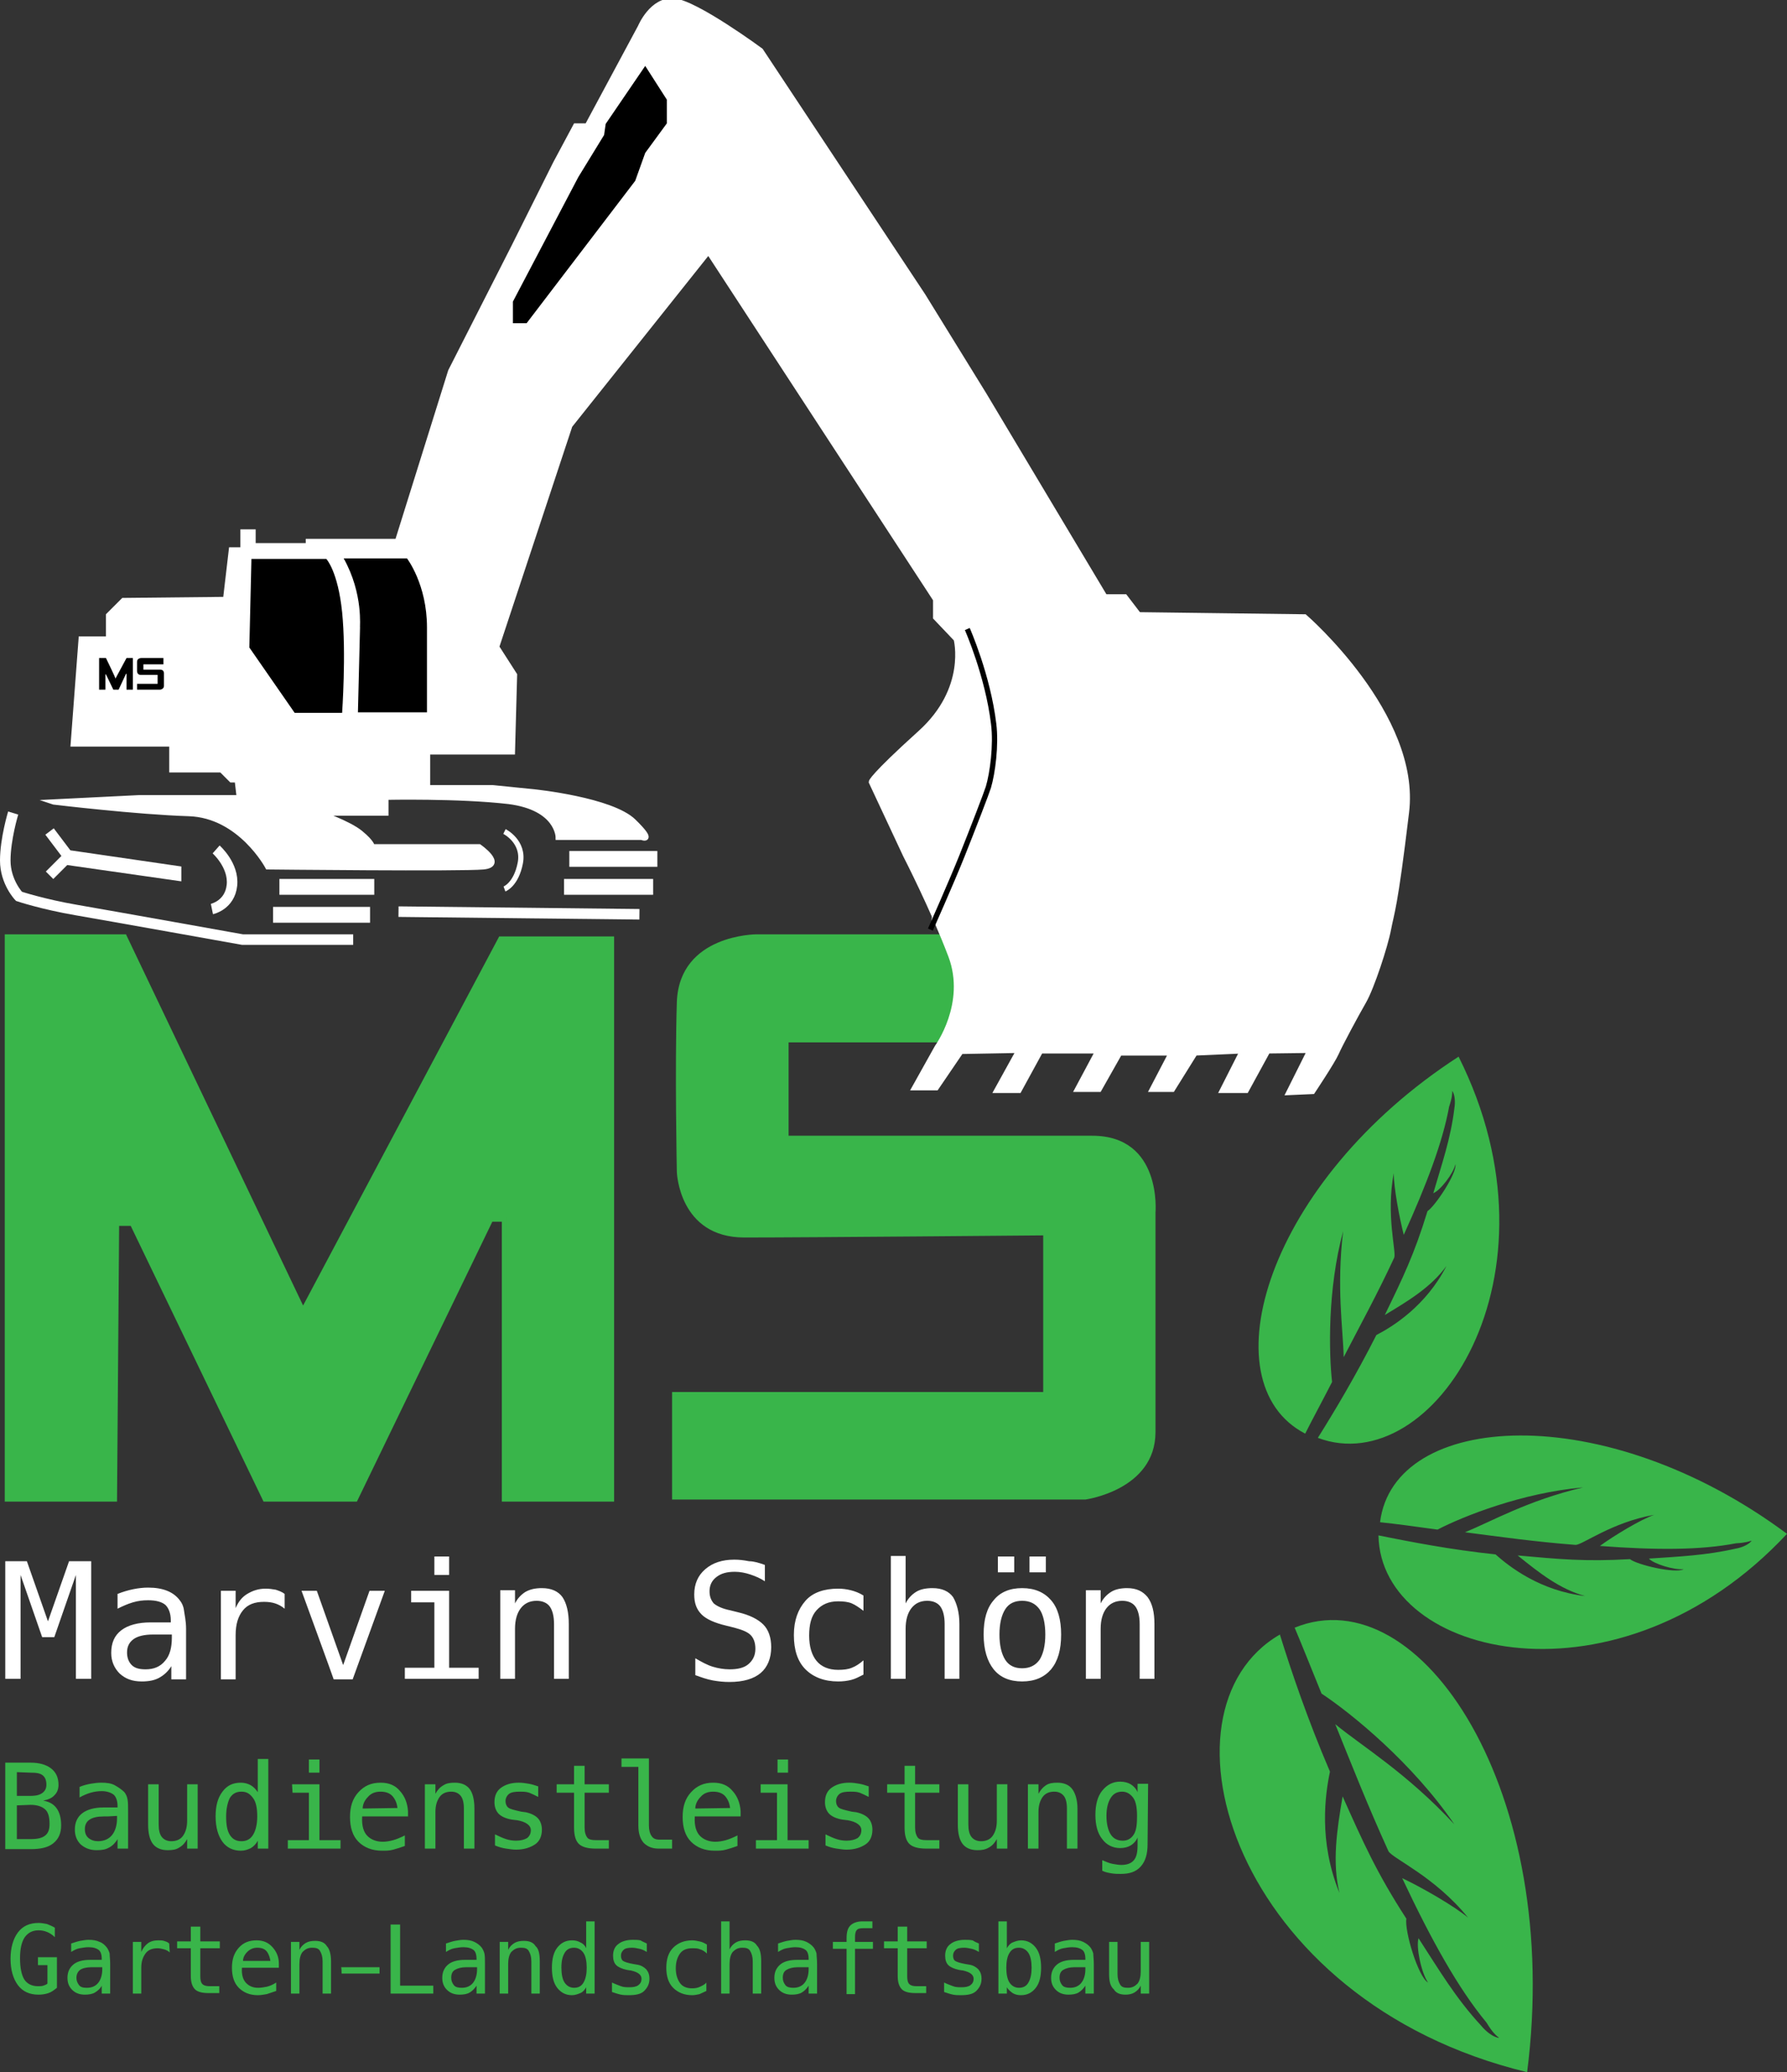 <svg enable-background="new 0 0 339 393" viewBox="0 0 339 393" xmlns="http://www.w3.org/2000/svg"><rect x="0" y="0" width="339" height="393" fill="#333333" stroke="none"/><path d="m339 290.9c-34.7-25.8-74.6-23.2-77.2-2.2 2.9.3 6.6.8 10.9 1.4 4.8-2.5 16.1-7 27.6-8-10.6 2.5-17.4 6.5-22.4 8.5 6.9.9 13.3 1.8 21 2.4 1.3 0 6.9-4.3 14.9-5.7-2.6.9-7.7 4-10.3 5.9 10.6.8 19.1.8 25.8-.5 1.9-.1 2.6-.4 3-.5-.5.7-1.8 1.3-3 1.5-5.7 1.3-10.7 1.5-16.5 1.9.9 1 4.8 2.2 6.6 2-1.5.9-8.8-.8-10.2-1.9-8.5.5-13.5 0-21.3-.7 4.1 3.3 8 6.4 12.8 7.7-8.5-1-14.3-5.5-17-7.9-8.6-.9-16.2-2.4-22.2-3.6.4 23.3 45.7 33.8 77.5-.3zm-49.3 102.1c6.8-52.9-20.1-94.1-44.1-84.3 1.4 3.3 3.1 7.6 5.1 12.5 5.6 3.7 17.2 13.1 25.2 24.8-9.1-9.8-17.5-14.8-22.6-19 3.2 7.9 6.1 15.3 10.1 24.1.8 1.4 8.8 4.8 15.1 12.6-2.6-2.2-8.9-5.8-12.5-7.5 5.6 11.9 10.7 21 16 27.4 1.2 2 1.9 2.5 2.4 2.9-1.1-.1-2.5-1.2-3.4-2.3-4.9-5.3-8-10.6-11.9-16.6-.5 1.6.5 6.5 1.8 8.4-1.9-1.1-4.5-9.9-4.1-12.1-5.7-8.8-8.2-14.5-12.1-23.2-1.1 6.4-2 12.5-.6 18.3-4-9.8-2.7-18.7-1.8-23-4.2-9.8-7.3-18.9-9.5-26-24.9 14.4-9 69.5 46.9 83zm-13-192.6c-36.3 23.5-47.8 61.8-29.1 71.5 1.3-2.6 3.1-5.9 5.1-9.8-.6-5.4-.9-17.5 2.1-28.6-1.3 10.8 0 18.6.1 23.9 3.2-6.2 6.3-11.8 9.6-18.9.4-1.2-1.6-8-.1-16 0 2.8 1.1 8.6 1.9 11.7 4.4-9.7 7.4-17.7 8.6-24.3.6-1.8.6-2.5.6-3 .5.7.6 2.1.4 3.3-.7 5.8-2.4 10.6-4 16.1 1.3-.5 3.8-3.7 4.2-5.5.3 1.7-3.8 7.9-5.3 8.9-2.5 8.2-4.7 12.7-8.1 19.7 4.5-2.7 8.8-5.3 11.7-9.3-3.9 7.6-10.2 11.5-13.3 13.1-3.9 7.7-7.9 14.4-11.1 19.5 21.8 8.2 47.6-30.6 26.7-72.3zm-275.7 133.9h4.8c1.7 0 3 .4 3.9 1.1s1.4 1.7 1.4 3.1c0 .7-.2 1.4-.7 1.9-.5.6-1.2.9-2.2 1.1 1.1.2 1.9.6 2.5 1.4s.9 1.9.9 3.3c0 1.5-.5 2.6-1.5 3.4s-2.4 1.1-4.3 1.1h-4.8zm2.2 1.8v4.5h2.6c1.1 0 1.8-.2 2.3-.6s.7-.9.7-1.5c0-.8-.2-1.4-.7-1.8s-1.2-.5-2.3-.5zm0 6.3v6.4h2.6c1.3 0 2.2-.2 2.8-.7s.8-1.2.8-2.2c0-1.4-.3-2.3-.9-2.8s-1.5-.8-2.7-.8zm21.1 1.2v7h-2v-1.8c-.4.7-1 1.3-1.6 1.6-.7.4-1.4.5-2.4.5-1.2 0-2.2-.4-3-1.1-.7-.7-1.1-1.6-1.1-2.8 0-1.4.5-2.4 1.4-3.1s2.3-1.1 4-1.1h2.7v-.3c0-1-.3-1.7-.7-2.1-.5-.4-1.3-.7-2.3-.7-.7 0-1.4.1-2.1.3s-1.4.5-2.1.9v-2c.7-.3 1.5-.5 2.1-.6s1.3-.2 2-.2c1 0 1.9.1 2.6.5s1.3.8 1.8 1.3c.3.4.5.8.6 1.4.1.5.1 1.3.1 2.3zm-3.9.9h-.7c-1.2 0-2.1.2-2.7.6s-.9 1-.9 1.8c0 .7.2 1.3.7 1.7s1.1.6 1.8.6c1.1 0 2-.4 2.6-1.1s1-1.8 1-3.2v-.5zm7.7 1.5v-7.6h2v7.6c0 1.1.2 1.9.6 2.4s1 .8 1.8.8c.9 0 1.7-.3 2.2-1s.8-1.6.8-2.9v-6.9h2v12.2h-2v-1.8c-.4.7-.8 1.2-1.5 1.6-.6.4-1.3.5-2.2.5-1.2 0-2.2-.4-2.8-1.2s-.9-2-.9-3.7zm20.8-6.1v-6.3h2v17h-2v-1.5c-.3.6-.8 1.1-1.3 1.4-.6.3-1.2.5-1.9.5-1.5 0-2.7-.6-3.5-1.7s-1.3-2.7-1.3-4.8c0-2 .4-3.5 1.3-4.7s2-1.7 3.5-1.7c.7 0 1.4.2 1.9.5s.9.7 1.3 1.3zm-6 4.6c0 1.6.2 2.7.7 3.5s1.2 1.2 2.2 1.2 1.7-.4 2.2-1.2.8-2 .8-3.5-.2-2.7-.8-3.5-1.2-1.2-2.2-1.2-1.7.4-2.2 1.2c-.4.8-.7 2-.7 3.5zm12.5-6.1h5.2v10.6h4v1.6h-10v-1.6h4v-9h-3.1zm3.2-4.7h2v2.5h-2zm18.8 9.8v1h-8.7v.1c-.1 1.7.3 2.9 1 3.6s1.7 1.1 2.9 1.1c.6 0 1.3-.1 2-.3s1.4-.5 2.2-.9v2c-.8.3-1.5.5-2.2.7s-1.4.2-2.1.2c-1.9 0-3.4-.6-4.5-1.7s-1.6-2.7-1.6-4.7.5-3.5 1.6-4.7 2.4-1.8 4.2-1.8c1.6 0 2.8.5 3.7 1.6.9 1 1.4 2.3 1.5 3.8zm-2-.6c-.1-.9-.4-1.6-.9-2.2s-1.3-.9-2.3-.9-1.8.3-2.4 1c-.6.6-1 1.4-1 2.2zm14.6.1v7.6h-2v-7.6c0-1.1-.2-1.9-.6-2.4s-1-.8-1.8-.8c-.9 0-1.7.3-2.2 1s-.8 1.6-.8 2.9v6.9h-2v-12.2h2v1.8c.4-.7.8-1.2 1.5-1.6.6-.4 1.3-.5 2.2-.5 1.2 0 2.2.4 2.8 1.2s.9 2.1.9 3.7zm12.1-4.2v2c-.6-.3-1.2-.6-1.7-.8-.6-.2-1.2-.2-1.8-.2-.9 0-1.6.1-2 .4s-.7.8-.7 1.4c0 .5.2 1 .5 1.2.3.3 1.2.5 2.5.8l.8.1c1 .2 1.8.6 2.3 1.1s.8 1.3.8 2.2c0 1.2-.4 2.2-1.3 2.8s-2.1 1-3.6 1c-.6 0-1.2-.1-1.9-.2s-1.4-.3-2.1-.6v-2.1c.8.4 1.5.7 2.1.9s1.3.3 1.9.3c.9 0 1.6-.2 2.1-.5.5-.4.7-.9.7-1.5 0-.9-.9-1.6-2.7-1.9h-.1l-.8-.1c-1.2-.2-2-.6-2.5-1.1s-.8-1.3-.8-2.2c0-1.2.4-2.1 1.2-2.7s1.9-1 3.4-1c.7 0 1.3.1 1.9.2s1.2.3 1.8.5zm8.8-3.9v3.5h4.6v1.6h-4.6v6.6c0 .9.2 1.5.5 1.9s.9.5 1.8.5h2.3v1.6h-2.5c-1.5 0-2.6-.3-3.2-.9s-.9-1.6-.9-3.1v-6.6h-3.3v-1.6h3.3v-3.5zm12.2 11.3c0 .9.2 1.6.5 2 .3.5.8.7 1.5.7h2.4v1.7h-2.6c-1.2 0-2.1-.4-2.8-1.1-.7-.8-1-1.9-1-3.3v-11.1h-3.2v-1.6h5.2zm17.4-2.7v1h-8.7v.1c-.1 1.7.3 2.9 1 3.6s1.7 1.1 2.9 1.1c.6 0 1.3-.1 2-.3s1.4-.5 2.2-.9v2c-.8.3-1.5.5-2.2.7s-1.4.2-2.1.2c-1.9 0-3.4-.6-4.5-1.7s-1.6-2.7-1.6-4.7.5-3.5 1.6-4.7 2.4-1.8 4.2-1.8c1.6 0 2.8.5 3.7 1.6.9 1 1.4 2.3 1.5 3.8zm-2-.6c-.1-.9-.4-1.6-.9-2.2s-1.3-.9-2.3-.9-1.8.3-2.4 1c-.6.6-1 1.4-1 2.2zm5.8-4.5h5.1v10.6h4v1.6h-10v-1.6h4v-9h-3.1zm3.2-4.7h2v2.5h-2zm17.3 5.1v2c-.6-.3-1.2-.6-1.7-.8-.6-.2-1.2-.2-1.8-.2-.9 0-1.6.1-2 .4s-.7.8-.7 1.4c0 .5.2 1 .5 1.2.3.3 1.2.5 2.5.8l.8.1c1 .2 1.8.6 2.3 1.1s.8 1.3.8 2.2c0 1.2-.4 2.2-1.3 2.8s-2.1 1-3.6 1c-.6 0-1.2-.1-1.9-.2s-1.4-.3-2.1-.6v-2.1c.8.4 1.5.7 2.1.9s1.3.3 1.9.3c.9 0 1.6-.2 2.1-.5.5-.4.7-.9.7-1.5 0-.9-.9-1.6-2.7-1.9h-.1l-.8-.1c-1.2-.2-2-.6-2.5-1.1s-.8-1.3-.8-2.2c0-1.2.4-2.1 1.2-2.7s1.9-1 3.4-1c.7 0 1.3.1 1.9.2s1.2.3 1.8.5zm8.8-3.9v3.5h4.6v1.6h-4.6v6.6c0 .9.2 1.5.5 1.9s.9.5 1.8.5h2.3v1.6h-2.5c-1.5 0-2.6-.3-3.2-.9s-.9-1.6-.9-3.1v-6.6h-3.3v-1.6h3.3v-3.5zm8.1 11.1v-7.6h2v7.6c0 1.1.2 1.9.6 2.4s1 .8 1.8.8c.9 0 1.7-.3 2.2-1s.8-1.6.8-2.9v-6.9h2v12.2h-2v-1.8c-.4.7-.8 1.2-1.5 1.6s-1.3.5-2.2.5c-1.2 0-2.2-.4-2.8-1.2s-.9-2-.9-3.7zm22.7-3v7.6h-2v-7.6c0-1.1-.2-1.9-.6-2.4s-1-.8-1.8-.8c-.9 0-1.7.3-2.2 1s-.8 1.6-.8 2.9v6.9h-2v-12.2h2v1.8c.4-.7.8-1.2 1.4-1.6s1.3-.5 2.2-.5c1.2 0 2.2.4 2.8 1.2s1 2.1 1 3.7zm13.3 6.8c0 1.8-.4 3.2-1.3 4.2s-2.1 1.4-3.8 1.4c-.5 0-1.1 0-1.7-.1s-1.2-.2-1.8-.5v-2c.7.3 1.4.6 2 .7s1.1.2 1.6.2c1.1 0 1.9-.3 2.4-.9s.7-1.5.7-2.8v-1.5c-.3.7-.8 1.2-1.3 1.5s-1.2.5-2 .5c-1.4 0-2.6-.6-3.4-1.7-.9-1.1-1.3-2.7-1.3-4.6s.4-3.5 1.3-4.6 2-1.7 3.4-1.7c.8 0 1.5.2 2 .5s1 .8 1.3 1.5v-1.6h2zm-2-5.4c0-1.5-.2-2.7-.7-3.4s-1.2-1.2-2.1-1.2c-1 0-1.7.4-2.2 1.2s-.8 1.9-.8 3.4.3 2.7.8 3.5 1.3 1.2 2.3 1.2c.9 0 1.6-.4 2.1-1.2s.6-2 .6-3.5z" fill="#39b54a"/><path d="m1 296.1h4.1l4 11.4 4-11.4h4.2v22.3h-2.9v-19.7l-4.1 11.8h-2.3l-4.1-11.8v19.7h-2.9zm34.3 12.8v9.6h-2.8v-2.5c-.6 1-1.4 1.7-2.3 2.2s-2 .7-3.3.7c-1.8 0-3.1-.5-4.2-1.5-1-1-1.6-2.3-1.6-3.9 0-1.9.6-3.3 1.9-4.3s3.2-1.5 5.6-1.5h3.8v-.4c0-1.3-.4-2.3-1-2.9-.7-.6-1.8-.9-3.3-.9-1 0-1.9.1-2.9.4s-1.9.7-2.9 1.2v-2.8c1-.4 2-.7 3-.9s1.9-.3 2.8-.3c1.4 0 2.6.2 3.6.6s1.8 1 2.4 1.8c.4.5.7 1.1.8 1.9s.4 2 .4 3.5zm-5.4 1.1h-.9c-1.6 0-2.9.3-3.7.9s-1.2 1.4-1.2 2.5c0 1 .3 1.8.9 2.4s1.5.8 2.6.8c1.6 0 2.8-.5 3.7-1.6.9-1 1.3-2.5 1.3-4.4v-.6zm24.1-4.9c-.6-.5-1.2-.8-1.8-1s-1.3-.3-2.1-.3c-1.8 0-3.1.5-4 1.6s-1.4 2.6-1.4 4.7v8.4h-2.8v-16.8h2.8v3.3c.5-1.2 1.2-2.1 2.2-2.7s2.1-1 3.5-1c.7 0 1.3.1 1.9.2.6.2 1.2.4 1.7.8zm3.2-3.4h2.9l5 14.1 5-14.1h2.9l-6.1 16.8h-3.6c-0-.1-6.1-16.8-6.1-16.8zm20.8 0h7.2v14.6h5.6v2.1h-14v-2.1h5.6v-12.4h-4.4zm4.4-6.5h2.8v3.5h-2.8zm25.5 12.8v10.4h-2.8v-10.4c0-1.5-.3-2.6-.8-3.3s-1.4-1.1-2.5-1.1c-1.3 0-2.3.5-3 1.4s-1.1 2.2-1.1 3.9v9.5h-2.8v-16.8h2.8v2.5c.5-1 1.2-1.7 2-2.2.9-.5 1.9-.7 3.1-.7 1.8 0 3.1.6 3.9 1.7.8 1.2 1.2 2.9 1.2 5.1zm37.2-11.2v3.1c-.9-.6-1.9-1-2.8-1.3s-1.9-.5-2.9-.5c-1.5 0-2.6.3-3.5 1s-1.3 1.6-1.3 2.7c0 1 .3 1.7.8 2.3.6.5 1.6 1 3.1 1.3l1.6.4c2.1.5 3.7 1.3 4.7 2.3s1.5 2.5 1.5 4.3c0 2.1-.7 3.8-2 4.9s-3.3 1.7-5.9 1.7c-1.1 0-2.1-.1-3.2-.3s-2.2-.6-3.3-1v-3.2c1.2.7 2.3 1.3 3.3 1.6s2.1.5 3.2.5c1.6 0 2.8-.3 3.6-1s1.3-1.6 1.3-2.9c0-1.1-.3-2-.9-2.6s-1.6-1-3.1-1.4l-1.6-.4c-2.1-.5-3.7-1.2-4.6-2.1-1-1-1.4-2.2-1.4-3.8 0-2 .7-3.6 2.1-4.8s3.2-1.8 5.5-1.8c.9 0 1.8.1 2.8.3.9 0 1.9.3 3 .7zm18.7 20.8c-.8.4-1.5.8-2.3 1s-1.6.3-2.5.3c-2.6 0-4.7-.8-6.2-2.3s-2.2-3.7-2.2-6.5.8-4.9 2.2-6.5 3.6-2.3 6.2-2.3c.8 0 1.6.1 2.4.3s1.6.5 2.4 1v2.9c-.8-.6-1.5-1.1-2.2-1.4s-1.6-.4-2.6-.4c-1.8 0-3.1.6-4.1 1.7s-1.4 2.7-1.4 4.8.5 3.7 1.4 4.8 2.3 1.7 4.1 1.7c1 0 1.9-.1 2.6-.4.8-.3 1.5-.8 2.2-1.4zm18.2-9.6v10.4h-2.8v-10.4c0-1.5-.3-2.6-.8-3.3s-1.4-1.1-2.5-1.1c-1.3 0-2.3.5-3 1.4s-1.1 2.2-1.1 3.9v9.5h-2.8v-23.3h2.8v9c.5-1 1.2-1.7 2-2.2s1.9-.7 3.1-.7c1.8 0 3.1.6 3.9 1.7.7 1.2 1.2 2.9 1.2 5.1zm11.9-6.8c2.4 0 4.2.8 5.5 2.3s1.9 3.7 1.9 6.5c0 2.9-.6 5-1.9 6.6-1.3 1.5-3.1 2.3-5.5 2.3s-4.2-.8-5.4-2.3-1.9-3.7-1.9-6.6.6-5 1.9-6.5c1.2-1.5 3-2.3 5.4-2.3zm-4.6-6h3.1v3h-3.1zm4.6 8.4c-1.4 0-2.5.5-3.2 1.6s-1.1 2.7-1.1 4.8.4 3.7 1.1 4.8 1.8 1.6 3.2 1.6 2.5-.5 3.3-1.6c.7-1.1 1.1-2.7 1.1-4.8s-.4-3.8-1.1-4.8c-.8-1.1-1.9-1.6-3.3-1.6zm1.4-8.4h3.1v3h-3.1zm23.7 12.8v10.4h-2.8v-10.4c0-1.5-.3-2.6-.8-3.3s-1.4-1.1-2.5-1.1c-1.3 0-2.3.5-3 1.4s-1.1 2.2-1.1 3.9v9.5h-2.8v-16.8h2.8v2.5c.5-1 1.2-1.7 2-2.2s1.9-.7 3-.7c1.8 0 3 .6 3.9 1.7.9 1.2 1.3 2.9 1.3 5.1z" fill="#fff"/><path d="m128 283.8v-19.4h70.4v-30.7h-.5c-.4 0-44.4.4-56.7.4-11.8 0-12.3-11.4-12.3-11.9 0-.2-.4-19.6 0-32.3.4-12.2 14-12.4 14.6-12.4h75.2v19.5h-69.5v18.7h58.1c3.5 0 6.3 1.1 8.3 3.2 3.8 4.1 3.2 10.8 3.2 10.9v41.7c0 10.3-12.1 12.2-12.8 12.3z" fill="#39b54a"/><path d="m218.2 178.2v18.4h-69.5v19.7h58.6c3.4 0 6 1 7.9 3 3.6 3.9 3.1 10.4 3.1 10.5v41.7c0 9.8-11.3 11.7-12.4 11.8h-77.3v-18.3h70.4v-31.7h-1c-.4 0-44.4.4-56.7.4-11.3 0-11.8-11-11.8-11.4 0-.2-.4-19.6 0-32.3.2-4.9 2.5-8.4 7-10.3 3.5-1.5 7-1.6 7-1.6zm1-1h-75.7s-14.6 0-15.1 12.8c-.4 12.8 0 32.3 0 32.3s.4 12.4 12.8 12.4 56.7-.4 56.7-.4v29.7h-70.4v20.4h78.4s13.3-1.8 13.3-12.8v-41.6s1.3-14.6-12-14.6h-57.6v-17.7h69.5v-20.5z" fill="#39b54a"/><path d="m95.7 284.3v-53.1h-2.6l-25.7 53.1h-17.1l-25.2-52.3h-3l-.4 52.3h-20.4v-106.6h22.2l33.9 71 37.6-70.6h20.9v106.2z" fill="#39b54a"/><path d="m23.2 178.2 33.4 69.8.8 1.8.9-1.8 36.9-69.4h20.1v105.2h-19.1v-53.1h-3.4l-.3.6-25.4 52.6h-16.5l-25-51.7-.3-.6h-3.8v1l-.4 51.3h-19.3v-105.7zm.7-1h-23v107.6h21.3l.4-52.3h2.2l25.2 52.3h17.7l25.7-53.1h1.8v53.1h21.3v-107.2h-21.8l-37.2 70z" fill="#39b54a"/><g stroke="#fff" stroke-miterlimit="10"><path d="m2.5 154.2s-1.5 4.9-1.5 9 2.6 6.8 2.6 6.8 4.5 1.5 10.9 2.6 31.5 5.6 31.5 5.6h21" fill="none" stroke-width="2"/><path d="m9.4 157.7 3.4 4.5 20.6 3v.8l-21-3-3 3" fill="none" stroke-width="2"/><path d="m10.2 152.1 16.1-.8h19.1l-.4-3.4h-1.1l-1.9-1.9h-9.4v-4.9h-18.7l1.5-19.9h5.2v-4.5l2.8-2.8 19.4-.2 1.1-9.4h2.2v-3.4h1.9v2.6h10.5v-.8h16.9l10.1-32.3 12-23.6 7.9-15.8 3.8-7.1h2.2l10.1-18.8s2.2-5.3 6.4-4.9 16.4 9.4 16.4 9.4l30.8 46.5 11.6 18.8 22.9 38.3h3.8l2.6 3.4 31.5.4s21.6 18.7 19.3 37.1c-2.2 18.4-2.8 18.9-3.4 22.1s-3.2 11.1-4.7 13.7-4.5 8.2-5.2 9.8-4.5 7.3-4.5 7.3l-4.5.2 4-8-8 .1-4.1 7.5h-4.5l3.8-7.5-9 .4-4.3 6.9h-3.8l3.6-6.9h-9.8l-3.9 6.9h-4.1l3.9-7.3h-10.9l-4.1 7.5h-4.2l4.2-7.6-11 .2-4.7 6.9h-4.1l4.3-7.7s6-8.2 2.6-17.3c-3.4-9-8.6-19.1-8.6-19.1l-6.5-13.9s0-.9 9.3-9.3 6.8-17.8 6.8-17.8l-3.9-4.1v-3.4l-43.1-66-26.3 33-13.9 42 3.4 5.3-.4 14.6h-16.1v6.8h12.4l7.9.8s14.6 1.5 18.8 5.6 1.5 3 1.5 3h-15.8s0-5.6-9.4-6.8c-9.4-1.1-23.3-.8-23.3-.8v3h-12.7s5.6 1.9 7.9 3.8 2.2 2.6 2.2 2.6h20.3s4.9 3.4.8 3.8-40.9 0-40.9 0-5.2-9.8-15-10.1-25.6-2.2-25.6-2.2z" fill="#fff"/><path d="m41 161.1s3.4 3 3 6.8-3.8 4.5-3.8 4.5" fill="none" stroke-width="2"/><path d="m53 168.2h18" fill="none" stroke-width="3"/><path d="m51.8 173.5h18.4" fill="none" stroke-width="3"/><path d="m95.7 157.7s3.8 1.9 3 6-3 4.9-3 4.9" fill="none"/><path d="m108 162.9h16.7" fill="none" stroke-width="3"/><path d="m107 168.2h16.9" fill="none" stroke-width="3"/><path d="m75.6 172.9 45.7.5" fill="none" stroke-width="2"/></g><path d="m47.7 105.9-.4 16.9 8.6 12.4h9s.8-11.3 0-19.1-3-10.1-3-10.1h-14.2zm17.5 0h12s3.8 4.9 3.8 13.1v16.1h-13.1l.4-16.1c-.1.1.7-6.3-3.1-13.1z"/><path d="m102.5 87.9-16.1 23.3s-1.9 3.4-2.6 7.5 0 10.1 0 10.1h1.1l.4-4.9 1.9-.4v-9.4h2.2l2.6 4.1s3.8-7.9 3.8-10.5v-6s3 .8 3.8-3c.6-3.6 2.9-10.8 2.9-10.8z" fill="#fff"/><path d="m122.4 12.5 4.1 6.4v4.5l-4.1 5.6-1.9 5.3-20.6 27h-2.6v-4.1l12.4-23.6 4.9-8 .3-2.1z"/><path d="m183.5 119.3s3.9 8.8 5 18c.5 4-.2 9.3-1 12-.3 1-3 8-5 13s-6 14-6 14" fill="#fff" stroke="#000" stroke-miterlimit="10"/><path d="m26.4 130.3v-.1h3.9v-2.7h-.5s-2.5 0-3.2 0c-.1 0-.2 0-.2-.2 0 0 0-1.1 0-1.8 0-.2.2-.2.3-.2h3.7v.1h-3.9v2h3.7.1s.1.2.1.2v2.4c0 .1-.2.2-.3.2z"/><path d="m31 124.8h-4.2s-.8 0-.8.7v1.8s0 .7.7.7h3.2v1.7h-3.9v1.1h4.4s.7-.1.7-.7v-2.3s.1-.8-.7-.8h-3.2v-1h3.8z"/><path d="m24.6 130.3v-3h-.8l-.2.3-1.3 2.7h-.4l-1.4-2.9h-.9v2.9h-.2v-5h.5l2.2 4.5 2.4-4.5h.4v5z"/><path d="m19.8 126.5.2.4h-.2zm4.5 0v.3h-.2zm-4.2-1.7h-1.3v6h1.2v-2.9h.1l1.4 2.9h1l1.4-3h.1v3h1.2v-6h-1.2l-2.1 3.9c.1-0-1.8-3.9-1.8-3.9z"/><path d="m10.8 377c-.5.4-1 .8-1.6 1s-1.2.3-1.9.3c-1.7 0-3-.6-3.9-1.8s-1.4-2.9-1.4-5 .5-3.8 1.4-5 2.2-1.8 3.9-1.8c.5 0 1.1.1 1.6.2.5.2 1 .4 1.5.7v1.8c-.5-.5-1-.8-1.5-1s-1-.3-1.6-.3c-1.2 0-2 .5-2.6 1.3-.6.9-.9 2.2-.9 4s.3 3.2.8 4 1.4 1.3 2.6 1.3c.4 0 .7 0 1-.1s.6-.2.8-.4v-3.5h-1.8v-1.5h3.6zm10.1-4.5v5.6h-1.6v-1.5c-.3.6-.8 1-1.3 1.3s-1.2.4-1.9.4c-1 0-1.8-.3-2.4-.9s-.9-1.3-.9-2.3c0-1.1.4-1.9 1.1-2.5s1.8-.9 3.2-.9h2.2v-.2c0-.8-.2-1.4-.6-1.7s-1-.5-1.9-.5c-.6 0-1.1.1-1.7.2s-1.1.4-1.6.7v-1.6c.6-.2 1.2-.4 1.7-.5.6-.1 1.1-.2 1.6-.2.8 0 1.5.1 2.1.4.6.2 1 .6 1.4 1.1.2.3.4.7.5 1.1 0 .5.1 1.1.1 2zm-3.1.6h-.5c-.9 0-1.7.2-2.1.5s-.7.8-.7 1.5c0 .6.2 1 .5 1.4s.8.5 1.5.5c.9 0 1.6-.3 2.1-.9s.8-1.5.8-2.6v-.4zm14.4-2.8c-.3-.3-.7-.5-1.1-.6s-.8-.2-1.2-.2c-1 0-1.8.3-2.3 1s-.8 1.5-.8 2.7v4.9h-1.6v-9.8h1.6v1.9c.3-.7.7-1.2 1.2-1.6s1.2-.6 2-.6c.4 0 .8 0 1.1.1s.7.2 1 .5zm5.8-4.9v2.8h3.7v1.3h-3.7v5.3c0 .7.1 1.2.4 1.5s.8.4 1.4.4h1.8v1.3h-2c-1.2 0-2.1-.2-2.6-.7s-.8-1.3-.8-2.5v-5.3h-2.6v-1.3h2.6v-2.8zm14.9 7v.8h-7c-.1 1.3.2 2.3.8 2.9s1.3.9 2.3.9c.5 0 1.1-.1 1.6-.2s1.2-.4 1.8-.8v1.6c-.6.2-1.2.4-1.8.6-.6.1-1.1.2-1.7.2-1.5 0-2.7-.5-3.6-1.4s-1.3-2.2-1.3-3.8.4-2.8 1.3-3.8 2-1.4 3.4-1.4c1.2 0 2.2.4 3 1.3s1.2 1.9 1.2 3.1zm-1.6-.5c-.1-.6-.3-1.3-.7-1.8s-1-.7-1.8-.7-1.4.3-1.9.8-.8 1.1-.8 1.7zm11.5.1v6.1h-1.6v-6.1c0-.9-.2-1.5-.5-2s-.8-.6-1.5-.6c-.8 0-1.3.3-1.8.8-.4.5-.6 1.3-.6 2.3v5.6h-1.6v-9.8h1.6v1.5c.3-.6.7-1 1.2-1.3s1.1-.4 1.8-.4c1 0 1.8.3 2.2 1 .5.5.8 1.5.8 2.9zm1.9 1.1h7.3v1.2h-7.2s0-1.2-.1-1.2zm9.4-8.1h1.8v11.6h6.3v1.5h-8.1zm17.9 7.5v5.6h-1.6v-1.5c-.4.6-.8 1-1.3 1.3s-1.2.4-1.9.4c-1 0-1.8-.3-2.4-.9s-.9-1.3-.9-2.3c0-1.1.4-1.9 1.1-2.5s1.8-.9 3.2-.9h2.2v-.2c0-.8-.2-1.4-.6-1.7s-1-.5-1.9-.5c-.6 0-1.1.1-1.7.2s-1.1.4-1.6.7v-1.6c.6-.2 1.2-.4 1.7-.5.6-.1 1.1-.2 1.6-.2.8 0 1.5.1 2.1.4s1 .6 1.4 1.1c.2.3.4.7.5 1.1.1.5.1 1.1.1 2zm-3.1.6h-.5c-.9 0-1.6.2-2.1.5s-.7.8-.7 1.5c0 .6.2 1 .5 1.4s.9.5 1.5.5c.9 0 1.6-.3 2.1-.9s.8-1.5.8-2.6v-.4zm13.5-1.1v6.1h-1.6v-6.1c0-.9-.2-1.5-.5-2s-.8-.6-1.5-.6c-.8 0-1.3.3-1.8.8-.4.5-.6 1.3-.6 2.3v5.6h-1.6v-9.8h1.6v1.5c.3-.6.7-1 1.2-1.3s1.1-.4 1.8-.4c1 0 1.8.3 2.2 1 .6.5.8 1.5.8 2.9zm8.8-2.5v-5.1h1.6v13.7h-1.6v-1.2c-.3.5-.6.9-1.1 1.1s-1 .4-1.6.4c-1.2 0-2.1-.5-2.8-1.4s-1-2.2-1-3.8.3-2.9 1-3.8 1.6-1.4 2.8-1.4c.6 0 1.1.1 1.6.4.5.2.9.6 1.1 1.1zm-4.7 3.7c0 1.2.2 2.2.6 2.8s1 1 1.8 1 1.4-.3 1.8-1 .6-1.6.6-2.8-.2-2.2-.6-2.8-1-1-1.8-1-1.4.3-1.8 1-.6 1.5-.6 2.8zm16.2-4.6v1.6c-.5-.3-.9-.5-1.4-.6s-.9-.2-1.4-.2c-.7 0-1.3.1-1.6.4s-.5.6-.5 1.1c0 .4.1.8.4 1s.9.4 2 .6l.6.1c.8.1 1.4.5 1.8.9.4.5.6 1 .6 1.8 0 1-.4 1.7-1 2.3s-1.6.8-2.9.8c-.5 0-1 0-1.5-.1s-1.1-.3-1.7-.5v-1.8c.6.3 1.2.5 1.7.7s1.1.2 1.6.2c.7 0 1.3-.1 1.7-.4s.6-.7.6-1.2c0-.8-.7-1.3-2.1-1.6h-.1l-.6-.1c-.9-.2-1.6-.5-2-.9s-.6-1-.6-1.8c0-.9.3-1.7 1-2.2.6-.5 1.6-.8 2.7-.8.5 0 1 0 1.5.1.3.2.8.4 1.2.6zm11.3 9c-.4.2-.9.4-1.3.6-.5.1-.9.2-1.4.2-1.5 0-2.7-.5-3.6-1.4s-1.3-2.2-1.3-3.8.4-2.9 1.3-3.8 2.1-1.4 3.6-1.4c.5 0 .9.1 1.4.2s.9.3 1.4.6v1.7c-.4-.4-.9-.7-1.3-.8-.4-.2-.9-.2-1.5-.2-1 0-1.8.3-2.3 1s-.8 1.6-.8 2.8.3 2.1.8 2.8 1.3 1 2.3 1c.6 0 1.1-.1 1.5-.3s.9-.4 1.2-.8zm10.4-5.6v6.1h-1.6v-6.1c0-.9-.2-1.5-.5-2s-.8-.6-1.5-.6c-.8 0-1.3.3-1.8.8-.4.5-.6 1.3-.6 2.3v5.6h-1.6v-13.7h1.6v5.3c.3-.6.7-1 1.2-1.3s1.1-.4 1.8-.4c1 0 1.8.3 2.2 1 .6.6.8 1.6.8 3zm10.6.5v5.6h-1.6v-1.5c-.4.6-.8 1-1.3 1.3s-1.2.4-1.9.4c-1 0-1.8-.3-2.4-.9s-.9-1.3-.9-2.3c0-1.1.4-1.9 1.1-2.5s1.8-.9 3.2-.9h2.2v-.2c0-.8-.2-1.4-.6-1.7s-1-.5-1.9-.5c-.6 0-1.1.1-1.7.2s-1.1.4-1.6.7v-1.6c.6-.2 1.2-.4 1.7-.5.6-.1 1.1-.2 1.6-.2.8 0 1.5.1 2.1.4s1 .6 1.4 1.1c.2.3.4.7.5 1.1 0 .5.1 1.1.1 2zm-3.2.6h-.5c-.9 0-1.6.2-2.1.5s-.7.8-.7 1.5c0 .6.2 1 .5 1.4s.9.5 1.5.5c.9 0 1.6-.3 2.1-.9s.8-1.5.8-2.6v-.4zm13.7-8.7v1.3h-1.8c-.6 0-1 .1-1.2.4-.2.2-.3.7-.3 1.3v.9h3.4v1.3h-3.4v8.6h-1.6v-8.6h-2.6v-1.3h2.6v-.7c0-1.1.2-1.9.7-2.4s1.3-.8 2.3-.8zm6.6 1v2.8h3.7v1.3h-3.7v5.3c0 .7.1 1.2.4 1.5s.8.4 1.4.4h1.8v1.3h-2c-1.2 0-2.1-.2-2.6-.7s-.8-1.3-.8-2.5v-5.3h-2.6v-1.3h2.6v-2.8zm13.6 3.2v1.6c-.5-.3-.9-.5-1.4-.6s-.9-.2-1.4-.2c-.7 0-1.3.1-1.6.4s-.5.6-.5 1.1c0 .4.1.8.4 1s.9.4 2 .6l.6.1c.8.1 1.4.5 1.8.9.4.5.6 1 .6 1.8 0 1-.4 1.7-1 2.3s-1.6.8-2.9.8c-.5 0-1 0-1.5-.1s-1.1-.3-1.7-.5v-1.8c.6.3 1.2.5 1.7.7s1.1.2 1.6.2c.7 0 1.3-.1 1.7-.4s.6-.7.6-1.2c0-.8-.7-1.3-2.1-1.6h-.1l-.6-.1c-.9-.2-1.6-.5-2-.9s-.6-1-.6-1.8c0-.9.3-1.7 1-2.2.6-.5 1.6-.8 2.7-.8.5 0 1 0 1.5.1.3.2.7.4 1.2.6zm5.3.9c.3-.5.6-.9 1.1-1.1s1-.4 1.6-.4c1.2 0 2.1.5 2.8 1.4s1 2.2 1 3.8-.3 2.9-1 3.8-1.6 1.4-2.8 1.4c-.6 0-1.1-.1-1.6-.4-.4-.3-.8-.6-1.1-1.1v1.2h-1.6v-13.7h1.6zm4.7 3.7c0-1.2-.2-2.2-.6-2.8s-1-1-1.8-1-1.4.3-1.8 1c-.4.6-.6 1.6-.6 2.8s.2 2.2.6 2.8 1 1 1.8 1 1.4-.3 1.8-1 .6-1.6.6-2.8zm11.8-.7v5.6h-1.6v-1.5c-.4.6-.8 1-1.3 1.3s-1.2.4-1.9.4c-1 0-1.8-.3-2.4-.9s-.9-1.3-.9-2.3c0-1.1.4-1.9 1.1-2.5s1.8-.9 3.2-.9h2.2v-.2c0-.8-.2-1.4-.6-1.7s-1-.5-1.9-.5c-.6 0-1.1.1-1.7.2s-1.1.4-1.6.7v-1.6c.6-.2 1.2-.4 1.7-.5.6-.1 1.1-.2 1.6-.2.8 0 1.5.1 2.1.4s1 .6 1.4 1.1c.2.3.4.7.5 1.1 0 .5.1 1.1.1 2zm-3.2.6h-.5c-.9 0-1.6.2-2.1.5s-.7.8-.7 1.5c0 .6.2 1 .5 1.4s.9.5 1.5.5c.9 0 1.6-.3 2.1-.9s.8-1.5.8-2.6v-.4zm6.1 1.3v-6.1h1.6v6.1c0 .9.2 1.5.5 2s.8.6 1.5.6c.8 0 1.3-.3 1.8-.8.4-.5.6-1.3.6-2.3v-5.6h1.6v9.8h-1.6v-1.5c-.3.6-.7 1-1.2 1.3s-1.1.4-1.7.4c-1 0-1.8-.3-2.2-1-.7-.6-.9-1.6-.9-2.9z" fill="#39b54a"/></svg>